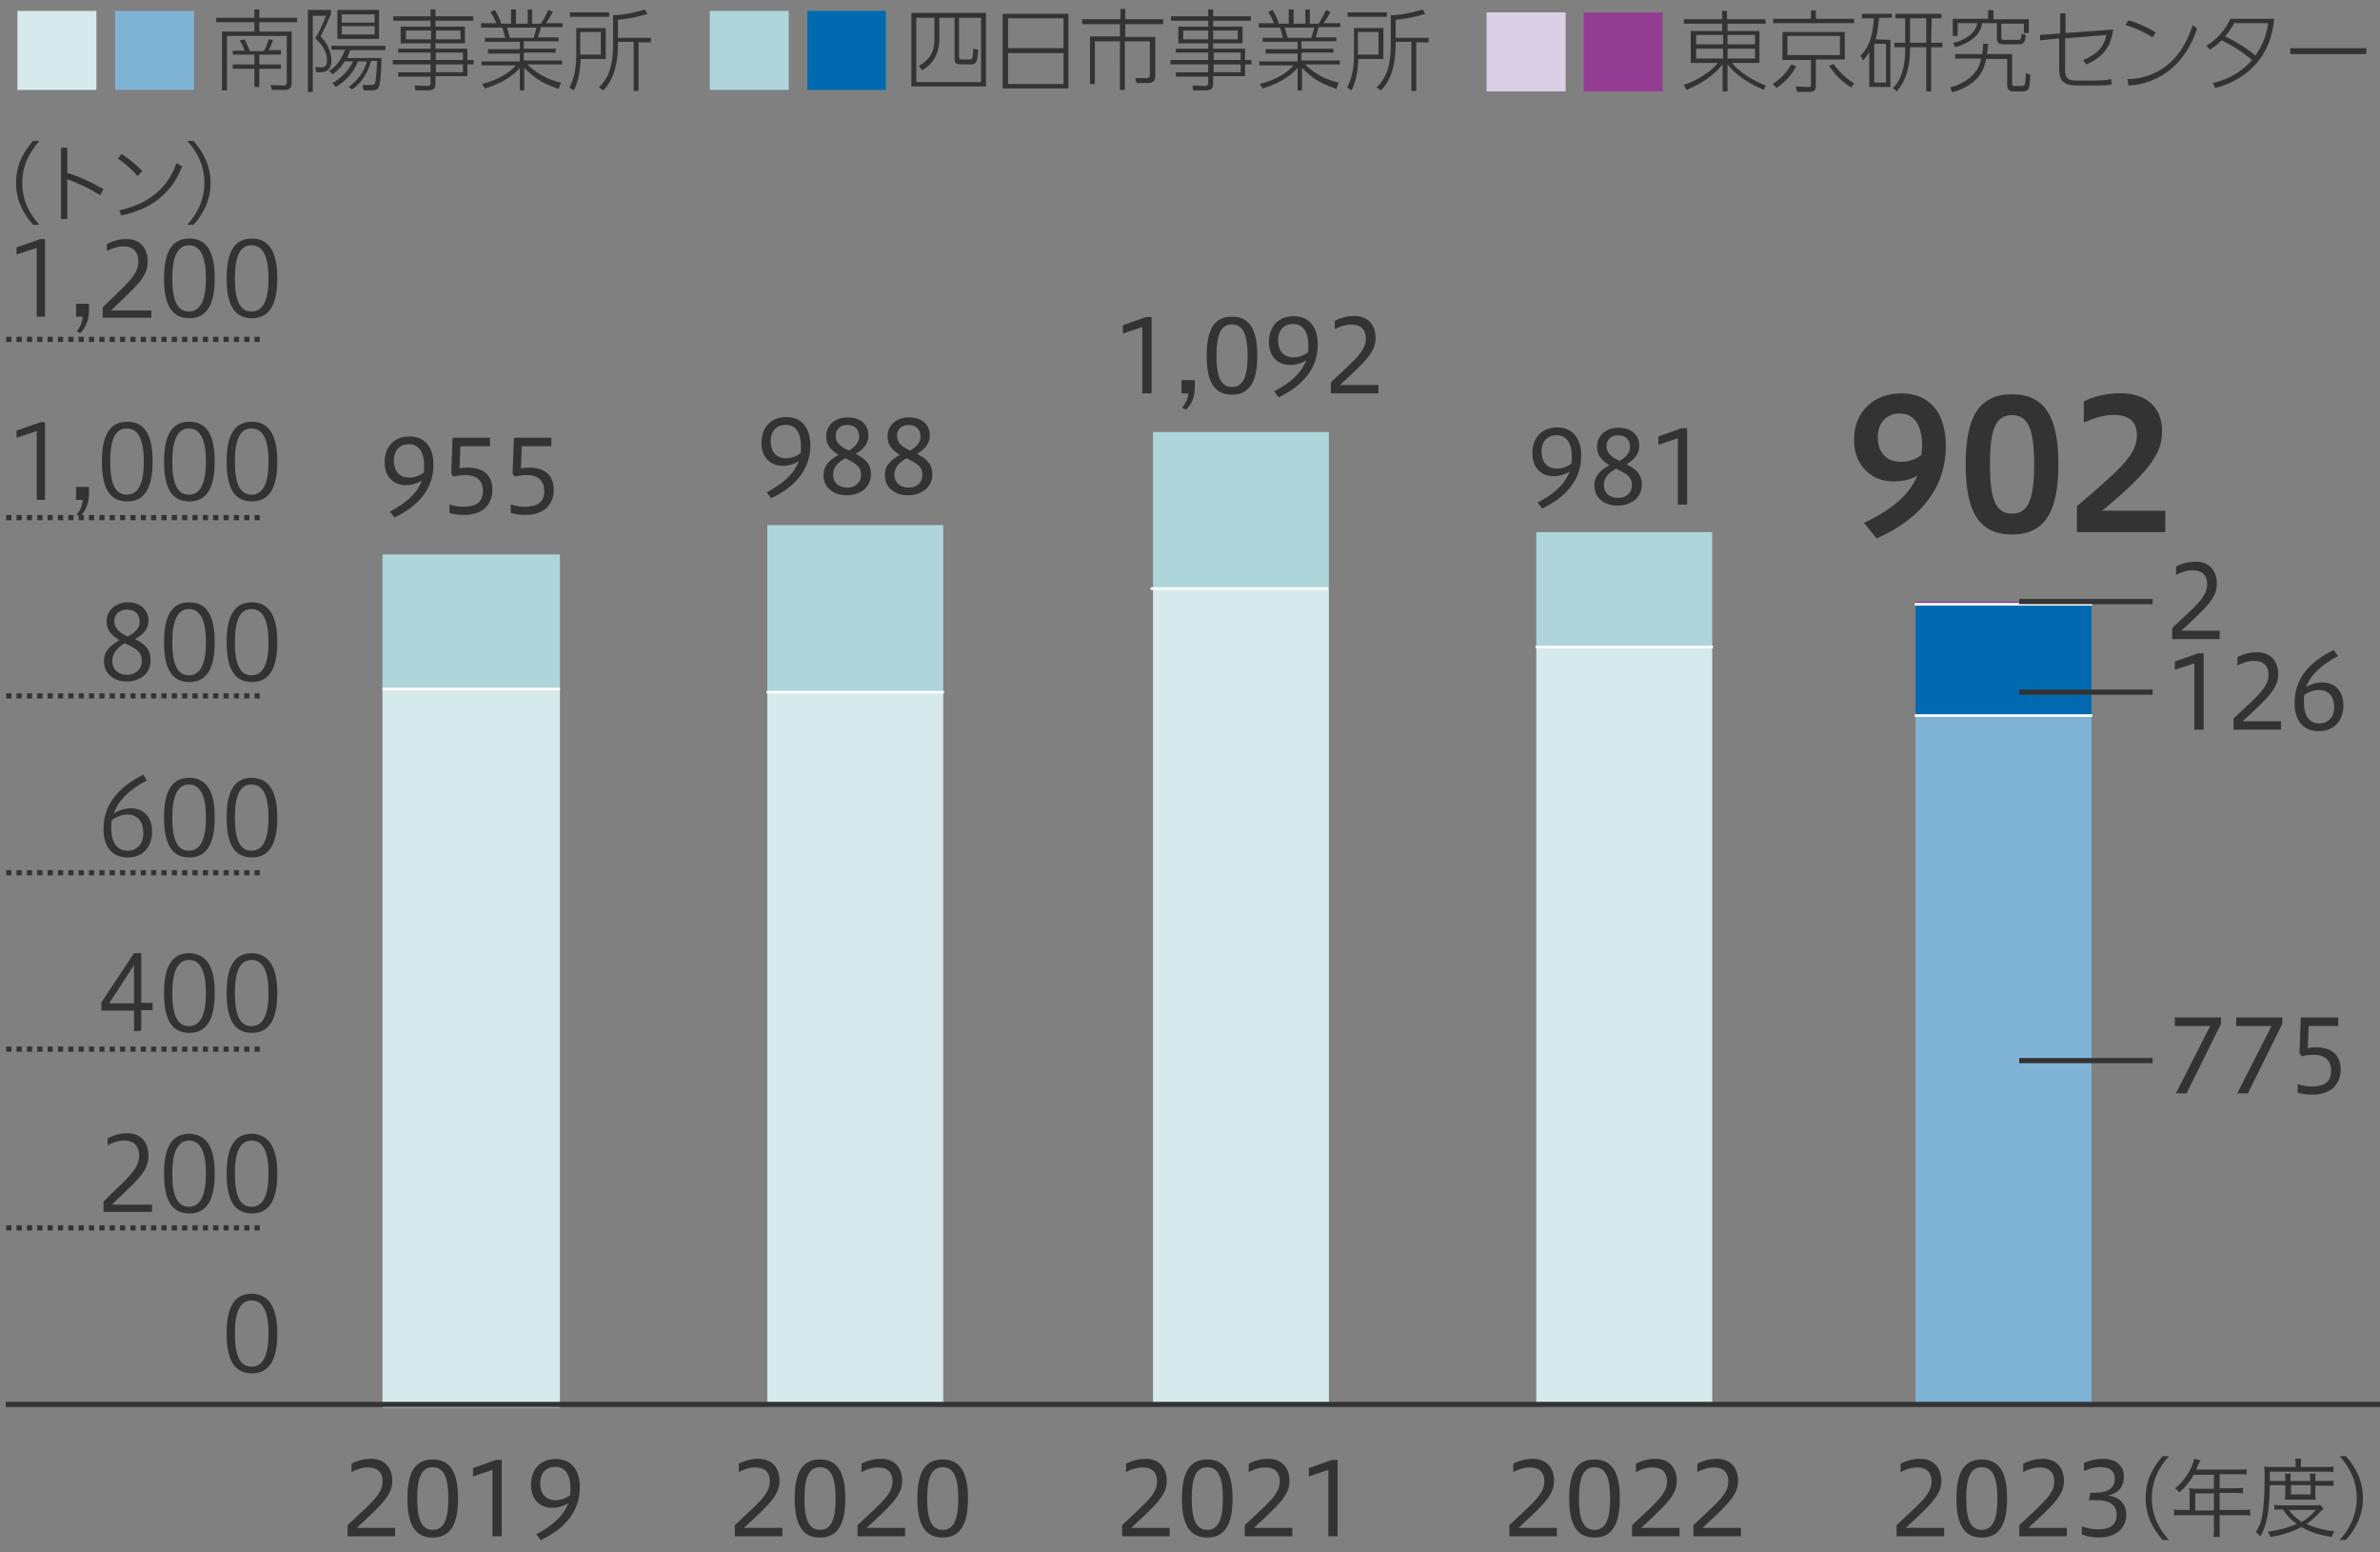 <?xml version="1.0" encoding="UTF-8"?><svg id="a" xmlns="http://www.w3.org/2000/svg" viewBox="0 0 460 300"><rect x="0" y="0" width="460" height="300" fill="#808080" stroke="none"/><path d="M73.922,107.134h34.3v25.634h-34.3v-25.634Z" style="fill:#add5da; stroke-width:0px;"/><path d="M73.922,132.767h34.3v139.233h-34.3v-139.233Z" style="fill:#d6eaec; stroke-width:0px;"/><path d="M73.922,133.127h34.3" style="fill:none; stroke:#fff; stroke-miterlimit:10; stroke-width:.5px;"/><rect x="148.307" y="101.467" width="34" height="32.29" style="fill:#add5da; stroke-width:0px;"/><rect x="148.307" y="133.757" width="34" height="137.344" style="fill:#d6eaec; stroke-width:0px;"/><path d="M148.157,133.757h34.3" style="fill:none; stroke:#fff; stroke-miterlimit:10; stroke-width:.5px;"/><rect x="296.933" y="102.833" width="34" height="22.197" style="fill:#add5da; stroke-width:0px;"/><rect x="296.933" y="125.03" width="34" height="146.605" style="fill:#d6eaec; stroke-width:0px;"/><path d="M296.783,125.03h34.3" style="fill:none; stroke:#fff; stroke-miterlimit:10; stroke-width:.5px;"/><rect x="370.233" y="116.599" width="34" height="21.681" style="fill:#006ab0; stroke-width:0px;"/><rect x="370.233" y="116.255" width="34" height=".344" style="fill:#923d92; stroke-width:0px;"/><rect x="370.233" y="138.28" width="34" height="133.356" style="fill:#80b4d7; stroke-width:0px;"/><path d="M370.083,138.28h34.3" style="fill:none; stroke:#fff; stroke-miterlimit:10; stroke-width:.5px;"/><path d="M370.083,116.782h34.3" style="fill:none; stroke:#fff; stroke-miterlimit:10; stroke-width:.5px;"/><rect x="222.849" y="83.498" width="34" height="30.236" style="fill:#add5da; stroke-width:0px;"/><rect x="222.849" y="113.735" width="34" height="157.366" style="fill:#d6eaec; stroke-width:0px;"/><path d="M222.391,113.735h34.3" style="fill:none; stroke:#fff; stroke-miterlimit:10; stroke-width:.5px;"/><path d="M390.262,204.958h25.792" style="fill:none; stroke:#333; stroke-miterlimit:10; stroke-width:1.001px;"/><path d="M390.262,133.757h25.792" style="fill:none; stroke:#333; stroke-miterlimit:10; stroke-width:1.001px;"/><path d="M7.1,96.6v-13.3l-3.9,1.3v-1.4l4.6-1.6h.9v15h-1.6Z" style="fill:#333; stroke-width:0px;"/><path d="M14.8,99.4c.7-.7,1.1-1.7,1.2-2.8h-1.3v-2.5h2.5v1.2c0,1.6-.4,3.2-1.7,4.5l-.7-.4Z" style="fill:#333; stroke-width:0px;"/><path d="M29.5,89.2c0,5-1.5,7.7-4.9,7.7s-4.9-2.6-4.9-7.7,1.5-7.7,4.9-7.7c3.4 0,4.9,2.6,4.9,7.7ZM21.3,89.2c0,4.1.9,6.4,3.2,6.4,2.3,0,3.3-2.3,3.3-6.4s-1-6.4-3.3-6.4-3.2,2.3-3.2,6.4Z" style="fill:#333; stroke-width:0px;"/><path d="M41.5,89.2c0,5-1.5,7.7-4.9,7.7-3.4,0-4.9-2.6-4.9-7.7s1.5-7.7,4.9-7.7c3.4 0,4.9,2.6,4.9,7.7ZM33.3,89.2c0,4.1.9,6.4,3.2,6.4s3.3-2.3,3.3-6.4-1-6.4-3.3-6.4c-2.2 0-3.2,2.3-3.2,6.4Z" style="fill:#333; stroke-width:0px;"/><path d="M53.6,89.2c0,5-1.5,7.7-4.9,7.7s-4.9-2.6-4.9-7.7,1.5-7.7,4.9-7.7c3.3 0,4.9,2.6,4.9,7.7ZM45.4,89.2c0,4.1.9,6.4,3.2,6.4s3.3-2.3,3.3-6.4-1-6.4-3.3-6.4c-2.3 0-3.2,2.3-3.2,6.4Z" style="fill:#333; stroke-width:0px;"/><path d="M7.1,61.2v-13.3l-3.9,1.3v-1.4l4.6-1.6h.9v15h-1.6Z" style="fill:#333; stroke-width:0px;"/><path d="M14.8,64c.7-.7,1.1-1.7,1.2-2.8h-1.3v-2.5h2.5v1.2c0,1.6-.4,3.2-1.7,4.5l-.7-.4Z" style="fill:#333; stroke-width:0px;"/><path d="M41.5,53.8c0,5-1.5,7.7-4.9,7.7-3.4,0-4.9-2.6-4.9-7.7s1.5-7.7,4.9-7.7c3.4 0,4.9,2.6,4.9,7.7ZM33.3,53.8c0,4.1.9,6.4,3.2,6.4s3.3-2.3,3.3-6.4-1-6.4-3.3-6.4c-2.2 0-3.2,2.3-3.2,6.4Z" style="fill:#333; stroke-width:0px;"/><path d="M53.6,53.8c0,5-1.5,7.7-4.9,7.7s-4.9-2.6-4.9-7.7,1.5-7.7,4.9-7.7c3.3 0,4.9,2.6,4.9,7.7ZM45.4,53.8c0,4.1.9,6.4,3.2,6.4s3.3-2.3,3.3-6.4-1-6.4-3.3-6.4c-2.3 0-3.2,2.3-3.2,6.4Z" style="fill:#333; stroke-width:0px;"/><path d="M20.6,120.1c0-2.2,1.8-3.7,4.1-3.7,2.6,0,4,1.6,4,3.5,0,1.8-1.2,2.8-2.6,3.6,1.7.9,3,1.7,3,4.2,0,2.6-2.2,4-4.7,4-2.1,0-4.3-1.3-4.3-3.9,0-2.1,1.3-3.1,3-4.1-1.4-.8-2.5-1.8-2.5-3.6ZM21.7,127.7c0,1.8,1.3,2.7,2.9,2.7s2.8-1.1,2.8-2.6c0-1.7-.7-2.3-3.3-3.5-1.7,1-2.4,2.2-2.4,3.4ZM27,120.2c0-1.4-.8-2.4-2.5-2.4-1.4,0-2.4.9-2.4,2.2,0,1.2.7,2.2,2.6,3,1.4-.7,2.3-1.7,2.3-2.8Z" style="fill:#333; stroke-width:0px;"/><path d="M41.5,124.1c0,5-1.5,7.7-4.9,7.7-3.4,0-4.9-2.6-4.9-7.7s1.5-7.7,4.9-7.7c3.4,0,4.9,2.6,4.9,7.7ZM33.3,124.1c0,4.1.9,6.4,3.2,6.4s3.3-2.3,3.3-6.4-1-6.4-3.3-6.4c-2.2,0-3.2,2.3-3.2,6.4Z" style="fill:#333; stroke-width:0px;"/><path d="M53.6,124.1c0,5-1.5,7.7-4.9,7.7s-4.9-2.6-4.9-7.7,1.5-7.7,4.9-7.7c3.3,0,4.9,2.6,4.9,7.7ZM45.4,124.1c0,4.1.9,6.4,3.2,6.4s3.3-2.3,3.3-6.4-1-6.4-3.3-6.4c-2.3,0-3.2,2.3-3.2,6.4Z" style="fill:#333; stroke-width:0px;"/><path d="M28.4,150.8c-3.4,1.8-5.5,3.8-6.4,6.4.9-.6,2.1-1,3.3-1,2.2,0,4.1,1.4,4.1,4.5,0,2.9-1.7,5-4.7,5-3.3,0-4.7-2.4-4.7-5.5,0-4.4,2.5-7.9,7.7-10.5l.7,1.1ZM21.5,159.9c0,3.1,1.2,4.5,3.2,4.5,1.7,0,3-1.2,3-3.4,0-2-.9-3.6-3.1-3.6-1,0-2.2.5-3,1.1,0,.4-.1.6-.1,1.4Z" style="fill:#333; stroke-width:0px;"/><path d="M41.5,158c0,5-1.5,7.7-4.9,7.7-3.4,0-4.9-2.6-4.9-7.7,0-5.1,1.5-7.7,4.9-7.7,3.4.1,4.9,2.6,4.9,7.7ZM33.3,158c0,4.1.9,6.4,3.2,6.4s3.3-2.3,3.3-6.4-1-6.4-3.3-6.4c-2.2,0-3.2,2.3-3.2,6.4Z" style="fill:#333; stroke-width:0px;"/><path d="M53.6,158c0,5-1.5,7.7-4.9,7.7s-4.9-2.6-4.9-7.7c0-5.1,1.5-7.7,4.9-7.7,3.3.1,4.9,2.6,4.9,7.7ZM45.4,158c0,4.1.9,6.4,3.2,6.4s3.3-2.3,3.3-6.4-1-6.4-3.3-6.4c-2.3,0-3.2,2.3-3.2,6.4Z" style="fill:#333; stroke-width:0px;"/><path d="M25.9,199.3v-4h-6.3v-1.6l6.3-9.5h1.4v9.6h2.2v1.4h-2.2v4l-1.4.1h0ZM25.9,193.9v-7.4l-4.8,7.4h4.8Z" style="fill:#333; stroke-width:0px;"/><path d="M41.5,191.9c0,5-1.5,7.7-4.9,7.7-3.4,0-4.9-2.6-4.9-7.7,0-5.1,1.5-7.7,4.9-7.7,3.4.1,4.9,2.7,4.9,7.7ZM33.3,191.9c0,4.1.9,6.4,3.2,6.4s3.3-2.3,3.3-6.4c0-4.1-1-6.4-3.3-6.4-2.2.1-3.2,2.3-3.2,6.4Z" style="fill:#333; stroke-width:0px;"/><path d="M53.6,191.9c0,5-1.5,7.7-4.9,7.7s-4.9-2.6-4.9-7.7c0-5.1,1.5-7.7,4.9-7.7,3.3.1,4.9,2.7,4.9,7.7ZM45.4,191.9c0,4.1.9,6.4,3.2,6.4s3.3-2.3,3.3-6.4c0-4.1-1-6.4-3.3-6.4-2.3.1-3.2,2.3-3.2,6.4Z" style="fill:#333; stroke-width:0px;"/><path d="M20,234.2v-2c4.3-4.3,6.9-6.1,6.9-8.9,0-1.7-.9-2.9-2.9-2.9-1.2,0-2.4.5-3.2.9v-1.3c1.3-.7,2.4-1,3.9-1,2.4,0,4,1.6,4,4.4,0,3-2.3,4.8-7.1,9.4h7.8v1.4l-9.4 0Z" style="fill:#333; stroke-width:0px;"/><path d="M41.5,226.8c0,5-1.5,7.7-4.9,7.7-3.4,0-4.9-2.6-4.9-7.7,0-5.1,1.5-7.7,4.9-7.7,3.4.1,4.9,2.7,4.9,7.7ZM33.3,226.8c0,4.1.9,6.4,3.2,6.4s3.3-2.3,3.3-6.4c0-4.1-1-6.4-3.3-6.4-2.2.1-3.2,2.3-3.2,6.4Z" style="fill:#333; stroke-width:0px;"/><path d="M53.6,226.8c0,5-1.5,7.7-4.9,7.7s-4.9-2.6-4.9-7.7c0-5.1,1.5-7.7,4.9-7.7,3.3.1,4.9,2.7,4.9,7.7ZM45.4,226.8c0,4.1.9,6.4,3.2,6.4s3.3-2.3,3.3-6.4c0-4.1-1-6.4-3.3-6.4-2.3.1-3.2,2.3-3.2,6.4Z" style="fill:#333; stroke-width:0px;"/><path d="M53.6,257.7c0,5-1.5,7.7-4.9,7.7s-4.9-2.6-4.9-7.7,1.5-7.7,4.9-7.7c3.3.1,4.9,2.7,4.9,7.7ZM45.4,257.7c0,4.1.9,6.4,3.2,6.4s3.3-2.3,3.3-6.4-1-6.4-3.3-6.4c-2.3.1-3.2,2.3-3.2,6.4Z" style="fill:#333; stroke-width:0px;"/><path d="M1.2,100.028h49.9" style="fill:none; stroke:#333; stroke-dasharray:0 0 1 1; stroke-width:1.001px;"/><path d="M1.2,134.476h49.9" style="fill:none; stroke:#333; stroke-dasharray:0 0 1 1; stroke-width:1.001px;"/><path d="M1.2,65.58h49.9" style="fill:none; stroke:#333; stroke-dasharray:0 0 1 1; stroke-width:1.001px;"/><path d="M1.2,237.282h49.9" style="fill:none; stroke:#333; stroke-dasharray:0 0 1 1; stroke-width:1.001px;"/><path d="M1.2,168.655h49.9" style="fill:none; stroke:#333; stroke-dasharray:0 0 1 1; stroke-width:1.001px;"/><path d="M1.2,202.744h49.9" style="fill:none; stroke:#333; stroke-dasharray:0 0 1 1; stroke-width:1.001px;"/><path d="M6.4,43.436c-1.7-1.9-3.3-4.5-3.3-8.1,0-3.5,1.5-6.1,3.3-8.1h1.2c-1.7,2-3.3,4.5-3.3,8.1,0,3.5,1.5,6.1,3.3,8.1l-1.2 0Z" style="fill:#333; stroke-width:0px;"/><path d="M13,33.436c2.2.6,4.7,1.8,7,3.1l-.6,1.2c-2.1-1.3-4.4-2.4-6.4-3.1v7.7h-1.2v-13.8h1.2v4.9Z" style="fill:#333; stroke-width:0px;"/><path d="M23.5,29.736c1.5,1,2.7,2,4,3.3l-.9,1c-1.2-1.4-2.4-2.4-3.8-3.4l.7-.9ZM23.1,40.636c5.1-1.1,9.2-3.9,11-9.1l1.1.6c-2,5.4-6.3,8.4-11.8,9.5l-.3-1Z" style="fill:#333; stroke-width:0px;"/><path d="M36.2,43.436c1.7-1.9,3.3-4.5,3.3-8.1,0-3.5-1.5-6.1-3.3-8.1h1.2c1.7,2,3.3,4.5,3.3,8.1,0,3.5-1.5,6.1-3.3,8.1l-1.2 0Z" style="fill:#333; stroke-width:0px;"/><path d="M460,271.4H1.1" style="fill:none; stroke:#333; stroke-miterlimit:10; stroke-width:1.001px;"/><g style="isolation:isolate;"><path d="M291.725,296.876v-2.146c4.271-4.075,6.767-5.869,6.767-8.463,0-1.618-.878-2.691-2.828-2.691-1.17,0-2.301.43-3.179.897v-1.619c1.268-.643,2.457-.936,3.822-.936,2.555,0,4.057,1.696,4.057,4.251,0,2.711-1.911,4.524-6.884,9.088h7.43v1.618h-9.185Z" style="fill:#333; stroke-width:0px;"/><path d="M303.288,289.583c0-5.051,1.481-7.547,4.895-7.547,3.412,0,4.895,2.555,4.895,7.547,0,4.973-1.482,7.547-4.895,7.547-3.413,0-4.895-2.516-4.895-7.547ZM311.205,289.583c0-3.979-.858-6.046-3.022-6.046-2.185,0-3.003,2.067-3.003,6.046,0,3.978.818,6.064,3.003,6.064,2.164,0,3.022-2.087,3.022-6.064Z" style="fill:#333; stroke-width:0px;"/><path d="M315.436,296.876v-2.146c4.271-4.075,6.767-5.869,6.767-8.463,0-1.618-.877-2.691-2.827-2.691-1.17,0-2.301.43-3.179.897v-1.619c1.268-.643,2.457-.936,3.822-.936,2.555,0,4.056,1.696,4.056,4.251,0,2.711-1.911,4.524-6.884,9.088h7.43v1.618h-9.185Z" style="fill:#333; stroke-width:0px;"/><path d="M327.292,296.876v-2.146c4.271-4.075,6.767-5.869,6.767-8.463,0-1.618-.878-2.691-2.828-2.691-1.17,0-2.301.43-3.179.897v-1.619c1.268-.643,2.457-.936,3.822-.936,2.555,0,4.057,1.696,4.057,4.251,0,2.711-1.911,4.524-6.884,9.088h7.43v1.618h-9.185Z" style="fill:#333; stroke-width:0px;"/></g><g style="isolation:isolate;"><path d="M366.572,296.876v-2.146c4.271-4.075,6.767-5.869,6.767-8.463,0-1.618-.878-2.691-2.827-2.691-1.17,0-2.302.43-3.18.897v-1.619c1.268-.643,2.457-.936,3.822-.936,2.555,0,4.057,1.696,4.057,4.251,0,2.711-1.911,4.524-6.884,9.088h7.43v1.618h-9.185Z" style="fill:#333; stroke-width:0px;"/><path d="M378.136,289.583c0-5.051,1.481-7.547,4.895-7.547s4.895,2.555,4.895,7.547c0,4.973-1.481,7.547-4.895,7.547s-4.895-2.516-4.895-7.547ZM386.053,289.583c0-3.979-.857-6.046-3.022-6.046-2.185,0-3.003,2.067-3.003,6.046,0,3.978.818,6.064,3.003,6.064,2.165,0,3.022-2.087,3.022-6.064Z" style="fill:#333; stroke-width:0px;"/><path d="M390.283,296.876v-2.146c4.271-4.075,6.768-5.869,6.768-8.463,0-1.618-.878-2.691-2.828-2.691-1.17,0-2.301.43-3.179.897v-1.619c1.268-.643,2.457-.936,3.822-.936,2.555,0,4.056,1.696,4.056,4.251,0,2.711-1.91,4.524-6.883,9.088h7.43v1.618h-9.186Z" style="fill:#333; stroke-width:0px;"/><path d="M402.373,294.965c.703.254,1.834.585,3.082.585,2.633,0,3.646-1.092,3.646-2.769,0-2.048-1.463-2.867-3.842-2.867h-1.541l.312-1.443h.916c2.243,0,3.783-.721,3.783-2.671,0-1.307-.643-2.282-2.827-2.282-1.326,0-2.574.508-3.12.761v-1.56c1.189-.526,2.34-.8,3.725-.8,2.438,0,3.998,1.365,3.998,3.374,0,1.833-.878,3.178-3.004,3.705,2.146.312,3.452,1.638,3.452,3.725,0,2.398-1.716,4.388-5.285,4.388-1.638,0-2.612-.312-3.296-.585v-1.561Z" style="fill:#333; stroke-width:0px;"/></g><g style="isolation:isolate;"><path d="M67.181,296.876v-2.146c4.271-4.075,6.767-5.869,6.767-8.463,0-1.618-.877-2.691-2.828-2.691-1.17,0-2.301.43-3.179.897v-1.619c1.268-.643,2.457-.936,3.822-.936,2.555,0,4.056,1.696,4.056,4.251,0,2.711-1.911,4.524-6.884,9.088h7.43v1.618h-9.185Z" style="fill:#333; stroke-width:0px;"/><path d="M78.744,289.583c0-5.051,1.482-7.547,4.895-7.547s4.895,2.555,4.895,7.547c0,4.973-1.482,7.547-4.895,7.547s-4.895-2.516-4.895-7.547ZM86.661,289.583c0-3.979-.858-6.046-3.022-6.046-2.184,0-3.003,2.067-3.003,6.046,0,3.978.819,6.064,3.003,6.064,2.165,0,3.022-2.087,3.022-6.064Z" style="fill:#333; stroke-width:0px;"/><path d="M95.182,296.876v-12.831l-3.764,1.268v-1.6l4.466-1.599h1.092v14.762h-1.794Z" style="fill:#333; stroke-width:0px;"/><path d="M103.645,296.486c3.12-1.658,5.226-3.472,6.201-6.007-.858.546-1.95.897-3.14.897-2.204,0-4.076-1.424-4.076-4.466,0-2.925,1.813-4.953,4.778-4.953,3.198,0,4.661,2.32,4.661,5.44,0,4.388-2.516,7.82-7.566,10.238l-.858-1.15ZM110.197,288.92c.039-.293.059-.624.059-1.248,0-2.926-1.151-4.212-2.984-4.212-1.619,0-2.867,1.111-2.867,3.139,0,1.892.936,3.315,2.984,3.315.975,0,2.067-.39,2.808-.994Z" style="fill:#333; stroke-width:0px;"/></g><g style="isolation:isolate;"><path d="M142.028,296.876v-2.146c4.271-4.075,6.767-5.869,6.767-8.463,0-1.618-.877-2.691-2.828-2.691-1.17,0-2.301.43-3.179.897v-1.619c1.268-.643,2.457-.936,3.822-.936,2.555,0,4.056,1.696,4.056,4.251,0,2.711-1.911,4.524-6.884,9.088h7.43v1.618h-9.185Z" style="fill:#333; stroke-width:0px;"/><path d="M153.592,289.583c0-5.051,1.482-7.547,4.895-7.547s4.895,2.555,4.895,7.547c0,4.973-1.482,7.547-4.895,7.547s-4.895-2.516-4.895-7.547ZM161.509,289.583c0-3.979-.858-6.046-3.022-6.046-2.184,0-3.003,2.067-3.003,6.046,0,3.978.819,6.064,3.003,6.064,2.165,0,3.022-2.087,3.022-6.064Z" style="fill:#333; stroke-width:0px;"/><path d="M165.74,296.876v-2.146c4.271-4.075,6.767-5.869,6.767-8.463,0-1.618-.877-2.691-2.828-2.691-1.17,0-2.301.43-3.179.897v-1.619c1.268-.643,2.457-.936,3.822-.936,2.555,0,4.056,1.696,4.056,4.251,0,2.711-1.911,4.524-6.884,9.088h7.43v1.618h-9.185Z" style="fill:#333; stroke-width:0px;"/><path d="M177.303,289.583c0-5.051,1.482-7.547,4.895-7.547s4.895,2.555,4.895,7.547c0,4.973-1.482,7.547-4.895,7.547s-4.895-2.516-4.895-7.547ZM185.22,289.583c0-3.979-.858-6.046-3.022-6.046-2.184,0-3.003,2.067-3.003,6.046,0,3.978.819,6.064,3.003,6.064,2.165,0,3.022-2.087,3.022-6.064Z" style="fill:#333; stroke-width:0px;"/></g><g style="isolation:isolate;"><path d="M216.876,296.876v-2.146c4.271-4.075,6.767-5.869,6.767-8.463,0-1.618-.877-2.691-2.828-2.691-1.17,0-2.301.43-3.179.897v-1.619c1.268-.643,2.457-.936,3.822-.936,2.555,0,4.056,1.696,4.056,4.251,0,2.711-1.911,4.524-6.884,9.088h7.43v1.618h-9.185Z" style="fill:#333; stroke-width:0px;"/><path d="M228.44,289.583c0-5.051,1.482-7.547,4.895-7.547,3.412,0,4.895,2.555,4.895,7.547,0,4.973-1.482,7.547-4.895,7.547-3.413,0-4.895-2.516-4.895-7.547ZM236.357,289.583c0-3.979-.858-6.046-3.022-6.046-2.185,0-3.003,2.067-3.003,6.046,0,3.978.819,6.064,3.003,6.064,2.164,0,3.022-2.087,3.022-6.064Z" style="fill:#333; stroke-width:0px;"/><path d="M240.588,296.876v-2.146c4.271-4.075,6.767-5.869,6.767-8.463,0-1.618-.877-2.691-2.827-2.691-1.17,0-2.301.43-3.179.897v-1.619c1.268-.643,2.457-.936,3.822-.936,2.555,0,4.056,1.696,4.056,4.251,0,2.711-1.911,4.524-6.884,9.088h7.43v1.618h-9.185Z" style="fill:#333; stroke-width:0px;"/><path d="M256.734,296.876v-12.831l-3.764,1.268v-1.6l4.466-1.599h1.092v14.762h-1.794Z" style="fill:#333; stroke-width:0px;"/></g><g style="isolation:isolate;"><path d="M75.359,98.868c3.12-1.658,5.226-3.472,6.201-6.007-.858.546-1.95.897-3.14.897-2.204,0-4.076-1.424-4.076-4.466,0-2.925,1.813-4.953,4.778-4.953,3.198,0,4.661,2.32,4.661,5.44,0,4.388-2.516,7.82-7.566,10.238l-.858-1.15ZM81.912,91.302c.039-.293.059-.624.059-1.248,0-2.926-1.151-4.212-2.984-4.212-1.619,0-2.867,1.111-2.867,3.139,0,1.892.936,3.315,2.984,3.315.975,0,2.067-.39,2.808-.994Z" style="fill:#333; stroke-width:0px;"/><path d="M86.864,97.483c.78.272,1.813.448,2.73.448,2.262,0,3.744-.78,3.744-3.042,0-2.028-1.209-3.081-3.393-3.081-.585,0-1.541.078-2.282.292l-.448-.546.253-6.961h7.235v1.638h-5.714l-.175,4.271c.546-.098,1.131-.137,1.657-.137,3.237,0,4.7,1.735,4.7,4.29,0,2.867-1.911,4.856-5.46,4.856-.858,0-1.95-.117-2.847-.371v-1.657Z" style="fill:#333; stroke-width:0px;"/><path d="M98.72,97.483c.78.272,1.813.448,2.73.448,2.262,0,3.744-.78,3.744-3.042,0-2.028-1.209-3.081-3.393-3.081-.585,0-1.541.078-2.282.292l-.448-.546.253-6.961h7.235v1.638h-5.714l-.175,4.271c.546-.098,1.131-.137,1.657-.137,3.237,0,4.7,1.735,4.7,4.29,0,2.867-1.911,4.856-5.46,4.856-.858,0-1.95-.117-2.847-.371v-1.657Z" style="fill:#333; stroke-width:0px;"/></g><g style="isolation:isolate;"><path d="M148.196,95.127c3.12-1.658,5.226-3.472,6.201-6.007-.858.546-1.95.897-3.14.897-2.204,0-4.076-1.424-4.076-4.466,0-2.925,1.813-4.953,4.778-4.953,3.198,0,4.661,2.32,4.661,5.44,0,4.388-2.516,7.82-7.566,10.238l-.858-1.15ZM154.749,87.561c.039-.293.059-.624.059-1.248,0-2.926-1.151-4.212-2.984-4.212-1.619,0-2.867,1.111-2.867,3.139,0,1.892.936,3.315,2.984,3.315.975,0,2.067-.39,2.808-.994Z" style="fill:#333; stroke-width:0px;"/><path d="M165.376,87.698c1.735.955,2.964,1.813,2.964,3.997,0,2.516-2.125,4.018-4.758,4.018-2.146,0-4.407-1.248-4.407-3.842,0-2.048,1.268-3.022,2.905-3.979-1.443-.857-2.398-1.853-2.398-3.568,0-2.165,1.736-3.666,4.154-3.666,2.632,0,4.017,1.54,4.017,3.451,0,1.755-1.073,2.77-2.477,3.589ZM163.348,88.555c-1.677.956-2.34,1.989-2.34,3.14,0,1.6,1.131,2.535,2.808,2.535,1.58,0,2.613-1.072,2.613-2.418,0-1.502-.643-2.087-3.081-3.257ZM164.069,87.074c1.248-.761,1.989-1.58,1.989-2.711,0-1.346-.819-2.243-2.321-2.243-1.326,0-2.223.878-2.223,2.048s.604,2.028,2.555,2.906Z" style="fill:#333; stroke-width:0px;"/><path d="M177.231,87.698c1.735.955,2.964,1.813,2.964,3.997,0,2.516-2.125,4.018-4.758,4.018-2.146,0-4.407-1.248-4.407-3.842,0-2.048,1.268-3.022,2.905-3.979-1.443-.857-2.398-1.853-2.398-3.568,0-2.165,1.736-3.666,4.154-3.666,2.632,0,4.017,1.54,4.017,3.451,0,1.755-1.073,2.77-2.477,3.589ZM175.203,88.555c-1.677.956-2.34,1.989-2.34,3.14,0,1.6,1.131,2.535,2.808,2.535,1.58,0,2.613-1.072,2.613-2.418,0-1.502-.643-2.087-3.081-3.257ZM175.925,87.074c1.248-.761,1.989-1.58,1.989-2.711,0-1.346-.819-2.243-2.321-2.243-1.326,0-2.223.878-2.223,2.048s.604,2.028,2.555,2.906Z" style="fill:#333; stroke-width:0px;"/></g><g style="isolation:isolate;"><path d="M297.185,97.127c3.12-1.658,5.226-3.472,6.201-6.007-.858.546-1.95.897-3.14.897-2.204,0-4.076-1.424-4.076-4.466,0-2.925,1.813-4.953,4.778-4.953,3.198,0,4.66,2.32,4.66,5.44,0,4.388-2.516,7.82-7.566,10.238l-.857-1.15ZM303.736,89.561c.039-.293.059-.624.059-1.248,0-2.926-1.15-4.212-2.983-4.212-1.619,0-2.867,1.111-2.867,3.139,0,1.892.937,3.315,2.984,3.315.975,0,2.066-.39,2.808-.994Z" style="fill:#333; stroke-width:0px;"/><path d="M314.364,89.698c1.735.955,2.964,1.813,2.964,3.997,0,2.516-2.126,4.018-4.758,4.018-2.146,0-4.407-1.248-4.407-3.842,0-2.048,1.268-3.022,2.905-3.979-1.443-.857-2.398-1.853-2.398-3.568,0-2.165,1.735-3.666,4.153-3.666,2.633,0,4.018,1.54,4.018,3.451,0,1.755-1.073,2.77-2.477,3.589ZM312.336,90.555c-1.677.956-2.34,1.989-2.34,3.14,0,1.6,1.131,2.535,2.808,2.535,1.58,0,2.613-1.072,2.613-2.418,0-1.502-.644-2.087-3.081-3.257ZM313.058,89.074c1.248-.761,1.989-1.58,1.989-2.711,0-1.346-.819-2.243-2.321-2.243-1.326,0-2.223.878-2.223,2.048s.604,2.028,2.555,2.906Z" style="fill:#333; stroke-width:0px;"/><path d="M324.289,97.517v-12.831l-3.764,1.268v-1.6l4.466-1.599h1.092v14.762h-1.794Z" style="fill:#333; stroke-width:0px;"/></g><g style="isolation:isolate;"><path d="M220.782,76.023v-12.831l-3.764,1.268v-1.6l4.466-1.599h1.092v14.762h-1.794Z" style="fill:#333; stroke-width:0px;"/><path d="M228.445,78.753c.644-.624,1.131-1.639,1.248-2.73h-1.345v-2.555h2.574v1.346c0,1.599-.39,3.12-1.696,4.368l-.78-.429Z" style="fill:#333; stroke-width:0px;"/><path d="M233.223,68.73c0-5.051,1.481-7.547,4.895-7.547,3.412,0,4.895,2.555,4.895,7.547,0,4.973-1.482,7.547-4.895,7.547-3.413,0-4.895-2.516-4.895-7.547ZM241.14,68.73c0-3.979-.858-6.046-3.022-6.046-2.185,0-3.003,2.067-3.003,6.046,0,3.978.818,6.064,3.003,6.064,2.164,0,3.022-2.087,3.022-6.064Z" style="fill:#333; stroke-width:0px;"/><path d="M246.268,75.633c3.12-1.658,5.226-3.472,6.201-6.007-.858.546-1.95.897-3.14.897-2.204,0-4.076-1.424-4.076-4.466,0-2.925,1.813-4.953,4.778-4.953,3.198,0,4.66,2.32,4.66,5.44,0,4.388-2.516,7.82-7.566,10.238l-.857-1.15ZM252.819,68.067c.039-.293.059-.624.059-1.248,0-2.926-1.15-4.212-2.983-4.212-1.619,0-2.867,1.111-2.867,3.139,0,1.892.937,3.315,2.984,3.315.975,0,2.066-.39,2.808-.994Z" style="fill:#333; stroke-width:0px;"/><path d="M257.227,76.023v-2.146c4.271-4.075,6.767-5.869,6.767-8.463,0-1.618-.878-2.691-2.828-2.691-1.17,0-2.301.43-3.179.897v-1.619c1.268-.643,2.457-.936,3.822-.936,2.555,0,4.057,1.696,4.057,4.251,0,2.711-1.911,4.524-6.884,9.088h7.43v1.618h-9.185Z" style="fill:#333; stroke-width:0px;"/></g><g style="isolation:isolate;"><path d="M424.12,141.006v-12.831l-3.764,1.268v-1.6l4.466-1.599h1.092v14.762h-1.794Z" style="fill:#333; stroke-width:0px;"/><path d="M431.686,141.006v-2.146c4.271-4.075,6.767-5.869,6.767-8.463,0-1.618-.877-2.691-2.827-2.691-1.17,0-2.301.43-3.179.897v-1.619c1.268-.643,2.457-.936,3.822-.936,2.555,0,4.056,1.696,4.056,4.251,0,2.711-1.911,4.524-6.884,9.088h7.43v1.618h-9.185Z" style="fill:#333; stroke-width:0px;"/><path d="M451.907,126.771c-3.14,1.677-5.246,3.49-6.201,6.025.857-.565,1.931-.916,3.14-.916,2.203,0,4.075,1.423,4.075,4.465,0,2.926-1.813,4.954-4.777,4.954-3.198,0-4.661-2.321-4.661-5.441,0-4.388,2.516-7.819,7.566-10.237l.858,1.15ZM445.335,134.357c-.039.292-.039.604-.039,1.229,0,2.925,1.15,4.212,2.984,4.212,1.618,0,2.866-1.111,2.866-3.14,0-1.892-.937-3.315-2.983-3.315-.976,0-2.087.391-2.828,1.015Z" style="fill:#333; stroke-width:0px;"/></g><path d="M390.262,116.255h25.792" style="fill:none; stroke:#333; stroke-miterlimit:10; stroke-width:1.001px;"/><g style="isolation:isolate;"><path d="M419.83,123.504v-2.146c4.271-4.075,6.767-5.869,6.767-8.463,0-1.618-.878-2.691-2.828-2.691-1.17,0-2.301.43-3.179.897v-1.619c1.268-.643,2.457-.936,3.822-.936,2.555,0,4.057,1.696,4.057,4.251,0,2.711-1.911,4.524-6.884,9.088h7.43v1.618h-9.185Z" style="fill:#333; stroke-width:0px;"/></g><g style="isolation:isolate;"><path d="M420.551,211.289l6.631-13.007h-6.825v-1.657h8.912v1.209l-6.65,13.455h-2.067Z" style="fill:#333; stroke-width:0px;"/><path d="M432.407,211.289l6.63-13.007h-6.825v-1.657h8.912v1.209l-6.649,13.455h-2.067Z" style="fill:#333; stroke-width:0px;"/><path d="M444.087,209.515c.78.272,1.813.448,2.73.448,2.262,0,3.744-.78,3.744-3.042,0-2.028-1.209-3.081-3.394-3.081-.585,0-1.54.078-2.281.292l-.448-.546.253-6.961h7.235v1.638h-5.714l-.176,4.271c.546-.098,1.131-.137,1.657-.137,3.237,0,4.7,1.735,4.7,4.29,0,2.867-1.911,4.856-5.46,4.856-.858,0-1.95-.117-2.848-.371v-1.657Z" style="fill:#333; stroke-width:0px;"/></g><g style="isolation:isolate;"><path d="M360.266,101.048c4.656-2.205,8.611-5.006,10.326-9.136-1.26.734-2.765,1.12-4.725,1.12-3.886,0-7.526-2.801-7.526-8.086,0-5.53,3.956-8.926,9.136-8.926,5.496,0,8.611,3.745,8.611,10.15,0,7.981-4.795,14.072-13.371,17.888l-2.451-3.011ZM371.362,87.922c.07-.631.14-1.296.14-1.716,0-4.13-1.539-6.301-4.375-6.301-2.346,0-4.201,1.681-4.201,4.551,0,2.905,1.576,4.796,4.48,4.796,1.261,0,2.695-.315,3.956-1.33Z" style="fill:#333; stroke-width:0px;"/><path d="M379.922,89.741c0-9.065,2.484-13.546,8.961-13.546,6.475,0,8.961,4.585,8.961,13.546,0,8.927-2.486,13.547-8.961,13.547-6.477,0-8.961-4.516-8.961-13.547ZM393.152,89.741c0-6.65-1.084-9.521-4.27-9.521-3.221,0-4.271,2.87-4.271,9.521,0,6.616,1.051,9.521,4.271,9.521,3.186,0,4.27-2.905,4.27-9.521Z" style="fill:#333; stroke-width:0px;"/><path d="M401.422,102.833v-5.006c7.631-6.615,11.586-9.695,11.586-13.616,0-2.87-1.609-4.025-4.516-4.025-1.891,0-3.745.595-5.74,1.471v-4.096c2.064-1.05,4.76-1.575,7-1.575,5.355,0,8.121,2.976,8.121,7.246,0,3.745-1.295,7-11.586,15.471h12.217v4.131h-17.082Z" style="fill:#333; stroke-width:0px;"/></g><path d="M418,297.6c-1.7-1.9-3.3-4.5-3.3-8.1,0-3.5,1.5-6.1,3.3-8.1h1.2c-1.7,1.9-3.3,4.5-3.3,8.1,0,3.5,1.5,6.1,3.3,8.1h-1.2Z" style="fill:#333; stroke-width:0px;"/><path d="M423.2,288.6c0-.3,0-.7-.1-1,.3,0,.8.1,1.2.1h3.6v-2.7h-3.9c-.8,1.4-1.7,2.5-2.8,3.4-.3-.4-.5-.6-.8-.8,1.8-1.4,3.2-3.6,3.7-5.7l1.2.3c-.1.1-.1.2-.2.4-.1.1-.1.2-.2.3l-.3.8-.1.3h8.2c.7,0,1.1,0,1.5-.1v1.1c-.3-.1-.8-.1-1.5-.1h-3.7v2.7h3c.7,0,1.1,0,1.5-.1v1.1c-.4-.1-.9-.1-1.5-.1h-3v3.3h4.2c.8,0,1.3,0,1.7-.1v1.2c-.4-.1-.9-.1-1.7-.1h-4.2v2.7c0,.7,0,1.2.1,1.5h-1.3c.1-.3.1-.8.1-1.5v-2.7h-6c-.7,0-1.3,0-1.7.1v-1.2c.4.1.9.1,1.7.1h1.3v-3.2h0ZM427.9,291.9v-3.3h-3.6v3.3h3.6Z" style="fill:#333; stroke-width:0px;"/><path d="M438.7,287c-.1,5.2-.5,7.5-1.8,9.9-.3-.3-.6-.6-.9-.8.6-1,1-1.8,1.2-3,.3-1.6.5-4,.5-7.6,0-1,0-1.6-.1-2.1.4.1,1.1.1,1.7.1h4.4v-.5c0-.4,0-.7-.1-1.1h1.2c-.1.2-.1.7-.1,1.1v.5h4.5c.9,0,1.5,0,1.8-.1v1.1c-.4-.1-.9-.1-1.7-.1h-10.6v1.8h3v-.3c0-.5,0-.8-.1-1.1h1.2c-.1.3-.1.6-.1,1.1v.3h3.8v-.3c0-.5,0-.8-.1-1.1h1.2c-.1.2-.1.6-.1,1.1v.3h2c.7,0,1.2,0,1.5-.1v1.1c-.3-.1-.8-.1-1.5-.1h-2v1.7c0,.3,0,.7.1,1h-6c0-.3.1-.6.1-1v-1.8h-3ZM449.1,291.5l-.6.6c-.9,1-1.8,1.8-2.7,2.4,1.5.7,3.7,1.3,5.4,1.4-.2.3-.4.7-.5,1.1-2.3-.3-4.1-.9-5.9-1.9-1.7.9-3.7,1.6-6,1.9-.1-.3-.2-.6-.5-1,2.2-.3,4-.8,5.6-1.5-1.1-.8-1.9-1.6-2.7-2.8-.7,0-1.3,0-1.6.1v-1c.3.1.9.1,1.7.1h6c.6,0,.8,0,1.1-.1l.7.7ZM442.4,291.8c.5.8,1.4,1.6,2.5,2.3,1-.6,1.7-1.2,2.7-2.3h-5.2ZM442.8,288.8h3.8v-1.8h-3.8v1.8Z" style="fill:#333; stroke-width:0px;"/><path d="M452.2,297.6c1.7-1.9,3.3-4.5,3.3-8.1,0-3.5-1.5-6.1-3.3-8.1h1.2c1.7,1.9,3.3,4.5,3.3,8.1,0,3.5-1.5,6.1-3.3,8.1h-1.2Z" style="fill:#333; stroke-width:0px;"/><path d="M19.85,61.4v-2c4.3-4.3,6.9-6.1,6.9-8.9,0-1.7-.9-2.9-2.9-2.9-1.2,0-2.4.5-3.2.9v-1.3c1.3-.7,2.4-1,3.9-1,2.4,0,4,1.6,4,4.4,0,3-2.3,4.8-7.1,9.4h7.8v1.4l-9.4 0Z" style="fill:#333; stroke-width:0px;"/><path d="M176.153,2.488h14.415v14.225h-14.415V2.488ZM180.515,3.436h-3.414v12.423h12.518V3.436h-4.268v7.587q0,.474.569.474h1.423c.285,0,.379,0,.569-.285.095-.19.19-.664.19-1.802l.948.19c-.095,2.371-.379,2.845-1.423,2.845h-1.802c-1.043,0-1.328-.19-1.328-1.138V3.436h-2.94v3.793c0,1.423-.095,4.457-3.319,6.354l-.664-.854c1.897-1.043,3.035-2.371,3.035-5.311v-3.983h-.095Z" style="fill:#333; stroke-width:0px;"/><path d="M206.5,2.677v14.415h-12.708V2.677h12.708ZM194.835,9.316h10.716V3.531h-10.716v5.785ZM194.835,10.264v5.975h10.716v-5.975h-10.716Z" style="fill:#333; stroke-width:0px;"/><path d="M217.501,1.729v1.992h7.302v.948h-7.302v2.466h5.785v7.207c0,.759,0,1.707-1.328,1.707h-2.276l-.285-.948h2.181c.569,0,.664-.379.664-.664v-6.449h-4.837v9.389h-.948V7.988h-4.837v8.251h-.948V7.04h5.785v-2.371h-7.302v-.948h7.397v-1.992h.948Z" style="fill:#333; stroke-width:0px;"/><path d="M241.778,4.005h-7.302v1.138h5.69v3.224h-5.69v1.043h6.164v2.181h1.233v.854h-1.233v2.276h-6.164v1.517c0,.474,0,1.233-1.517,1.233h-2.371l-.095-.948,2.466.095c.379,0,.569-.19.569-.569v-1.233h-6.259v-.854h6.259v-1.517h-7.302v-.854h7.302v-1.423h-6.259v-.759h6.259v-1.043h-5.785v-3.224h5.785v-1.138h-7.207v-.854h7.207v-1.328h.948v1.328h7.302v.854h0ZM233.528,5.902h-4.837v1.707h4.837v-1.707ZM239.218,5.902h-4.742v1.707h4.742v-1.707ZM239.787,10.169h-5.216v1.423h5.216v-1.423ZM239.787,12.445h-5.216v1.517h5.216v-1.517Z" style="fill:#333; stroke-width:0px;"/><path d="M258.279,17.187c-3.509-1.233-4.742-2.181-6.638-4.078v4.362h-.854v-4.362c-.948,1.138-2.94,2.845-6.733,3.983l-.569-.854c3.509-.948,5.216-2.181,6.544-3.604h-6.638v-.759h7.397v-1.517h-6.164v-.854h6.164v-1.423h-6.733v-.759h3.888c-.095-.474-.19-.948-.569-1.992h-4.078v-.854h2.94c-.379-.948-.759-1.612-1.138-2.181l.854-.379c.569.948.948,1.707,1.233,2.655h1.897V1.824h.948v2.75h2.276V1.824h.854v2.75h1.707c.474-.759.948-1.612,1.423-2.655l.854.379c-.379.759-.759,1.423-1.328,2.181h3.224v.759h-4.173c-.19.664-.284,1.138-.569,1.992h3.983v.759h-6.733v1.423h6.164v.759h-6.164v1.517h7.397v.759h-6.733c2.276,2.181,4.647,3.13,6.544,3.509l-.474,1.233ZM253.443,7.324c.284-.759.379-1.328.569-1.992h-5.69c.19.664.284,1.138.569,1.992h4.552Z" style="fill:#333; stroke-width:0px;"/><path d="M267.384,5.427v5.975h-4.837c-.095,2.276-.474,4.457-1.328,6.069l-.854-.569c1.233-2.276,1.328-4.931,1.328-6.069v-5.406h5.69ZM268.047,2.393v.854h-7.587v-.854h7.587ZM266.435,6.186h-3.983v4.362h3.983v-4.362ZM269.754,8.083v.474c0,3.604-.759,6.828-2.845,8.914l-.854-.569c1.328-1.328,2.75-3.13,2.75-8.251V2.962c2.845-.095,5.595-.948,6.164-1.138l.474.854c-1.802.569-3.509.948-5.69,1.138v3.509h6.354v.854h-2.371v9.389h-.948v-9.483h-3.035Z" style="fill:#333; stroke-width:0px;"/><path d="M137.176,2.108h15.268v15.268h-15.268V2.108Z" style="fill:#add5da; stroke-width:0px;"/><path d="M156.048,2.108h15.173v15.268h-15.173V2.108Z" style="fill:#006ab0; stroke-width:0px;"/><path d="M50.118,1.824v1.612h7.302v.854h-7.302v1.802h6.259v9.958c0,.474-.095,1.328-1.328,1.328h-2.466l-.285-.948,2.561.095c.379,0,.569-.19.569-.569V6.945h-11.57v10.527h-.948V6.091h6.259v-1.802h-7.397v-.854h7.397v-1.612h.948ZM47.273,9.79c-.285-.854-.569-1.423-.948-1.992l.948-.19c.379.759.664,1.328,1.043,2.276h2.655c.379-.569.569-1.138.948-2.276l.854.095c-.285.854-.474,1.423-.854,1.992h2.371v.854h-4.173v1.897h4.173v.854h-4.173v3.509h-.948v-3.509h-4.173v-.854h4.173v-1.897h-4.173v-.759h2.276Z" style="fill:#333; stroke-width:0px;"/><path d="M63.964,1.919v.854c-.474,1.138-1.517,3.319-1.992,4.268,1.992,1.992,2.086,4.078,2.086,4.742,0,1.043-.474,2.181-2.086,2.181h-.854l-.19-1.043.948.095c.569,0,1.328,0,1.328-1.328s-.569-2.75-2.276-4.268c1.138-1.897,1.897-3.888,2.086-4.362h-2.561v14.699h-.948V1.919h4.457ZM67.378,16.808c2.561-1.802,3.414-4.268,3.509-4.931h-1.707c-.569,1.612-1.992,3.604-4.268,4.931l-.664-.759c2.845-1.612,3.793-3.793,3.983-4.173h-1.612c-.948,1.517-1.897,2.181-2.371,2.466l-.664-.664c.569-.285,2.086-1.328,3.13-4.078h-2.655v-.759h10.432v.854h-6.828c-.095.379-.285.854-.569,1.517h6.638c0,1.043-.095,3.888-.379,5.121-.095.664-.379,1.138-1.517,1.138h-1.517l-.285-1.043h1.612c.664,0,.759-.19.854-.379.19-.474.379-3.509.379-4.268h-1.138c-.664,2.276-1.897,4.362-3.699,5.5l-.664-.474ZM73.258,7.514h-8.061V1.919h8.061v5.595ZM72.404,2.772h-6.354v1.612h6.354v-1.612ZM72.404,5.048h-6.354v1.612h6.354v-1.612Z" style="fill:#333; stroke-width:0px;"/><path d="M91.466,4.005h-7.302v1.138h5.69v3.224h-5.69v1.043h6.164v2.181h1.233v.854h-1.233v2.276h-6.164v1.517c0,.474,0,1.233-1.517,1.233h-2.371l-.095-.948,2.466.095c.379,0,.569-.19.569-.569v-1.233h-6.259v-.854h6.259v-1.517h-7.302v-.854h7.302v-1.423h-6.259v-.759h6.259v-1.043h-5.785v-3.224h5.785v-1.138h-7.207v-.854h7.207v-1.328h.948v1.328h7.302v.854ZM83.31,5.902h-4.837v1.707h4.837v-1.707ZM89,5.902h-4.742v1.707h4.742v-1.707ZM89.474,10.169h-5.216v1.423h5.216v-1.423ZM89.474,12.445h-5.216v1.517h5.216v-1.517Z" style="fill:#333; stroke-width:0px;"/><path d="M107.967,17.187c-3.509-1.233-4.742-2.181-6.638-4.078v4.362h-.854v-4.362c-.948,1.138-2.94,2.845-6.733,3.983l-.569-.854c3.509-.948,5.216-2.181,6.544-3.604h-6.638v-.759h7.397v-1.517h-6.164v-.854h6.164v-1.423h-6.733v-.759h3.888c-.095-.474-.19-.948-.569-1.992h-4.078v-.854h2.94c-.379-.948-.759-1.612-1.138-2.181l.854-.379c.569.948.948,1.707,1.233,2.655h1.897V1.824h.948v2.75h2.276V1.824h.854v2.75h1.707c.474-.759.948-1.612,1.423-2.655l.854.379c-.379.759-.759,1.423-1.328,2.181h3.224v.759h-4.173c-.19.664-.285,1.138-.569,1.992h3.983v.759h-6.733v1.423h6.164v.759h-6.164v1.517h7.397v.759h-6.733c2.276,2.181,4.647,3.13,6.544,3.509l-.474,1.233ZM103.131,7.324c.285-.759.379-1.328.569-1.992h-5.69c.19.664.285,1.138.569,1.992h4.552Z" style="fill:#333; stroke-width:0px;"/><path d="M117.071,5.427v5.975h-4.837c-.095,2.276-.474,4.457-1.328,6.069l-.854-.569c1.233-2.276,1.328-4.931,1.328-6.069v-5.406h5.69ZM117.735,2.393v.854h-7.587v-.854h7.587ZM116.123,6.186h-3.983v4.362h3.983v-4.362ZM119.442,8.083v.474c0,3.604-.759,6.828-2.845,8.914l-.854-.569c1.328-1.328,2.75-3.13,2.75-8.251V2.962c2.845-.095,5.595-.948,6.164-1.138l.474.854c-1.802.569-3.509.948-5.69,1.138v3.509h6.354v.854h-2.371v9.389h-.948v-9.483h-3.035Z" style="fill:#333; stroke-width:0px;"/><path d="M3.365,2.108h15.268v15.268H3.365V2.108Z" style="fill:#d6eaec; stroke-width:0px;"/><path d="M22.237,2.108h15.268v15.268h-15.268V2.108Z" style="fill:#80b4d7; stroke-width:0px;"/><path d="M341.288,4.574h-7.397v1.423h6.164v6.164h-5.311c1.517,1.897,4.268,3.509,6.544,4.362l-.379.854c-4.647-1.992-6.449-4.173-7.018-4.931v5.216h-.948v-5.216c-1.707,2.181-4.362,3.888-7.018,4.931l-.474-.948c3.224-1.138,5.69-3.035,6.544-4.268h-5.216v-6.164h6.069v-1.423h-7.397v-.854h7.397v-1.612h.948v1.612h7.397l.095.854h0ZM327.821,6.755v1.802h5.216v-1.802l-5.216-0ZM327.821,9.411v1.897h5.216v-1.897h-5.216ZM339.202,6.755h-5.311v1.802h5.311v-1.802ZM339.202,9.411h-5.311v1.897h5.311v-1.897Z" style="fill:#333; stroke-width:0px;"/><path d="M342.616,16.239c.854-.569,2.466-1.707,3.604-3.793l.948.379c-1.043,1.897-1.992,2.845-3.793,4.173l-.759-.759ZM358.358,4.479h-15.648v-.854h7.302v-1.612h.948v1.612h7.397v.854ZM356.556,11.497h-5.595v5.026c0,1.043-.379,1.233-1.328,1.233h-2.276l-.284-1.043,2.371.095c.569,0,.569-.095.569-.569v-4.647h-5.5v-5.406h12.044v5.311ZM355.608,6.945h-10.147v3.699h10.147v-3.699h0ZM354.375,12.35c1.707,2.371,3.319,3.319,3.983,3.793l-.569.759c-1.612-.948-3.224-2.561-4.268-4.173l.854-.379Z" style="fill:#333; stroke-width:0px;"/><path d="M365.376,7.703v9.104h-4.078v-6.733c-.569.854-.854,1.233-1.233,1.612l-.474-.948c.854-.854,2.371-2.561,2.561-7.207h-2.276v-.854h5.785v.759h-2.466c-.095.854-.19,2.371-.664,4.173l2.845.095h0ZM364.522,8.462h-2.276v7.492h2.276v-7.492ZM373.247,8.272h2.181v.854h-2.181v8.535h-.948v-8.535h-3.13v.664c0,2.75-.664,5.69-2.561,7.871l-.759-.664c1.517-1.328,2.371-3.983,2.371-7.207v-.664h-2.086v-.854h2.086V3.531h-1.897v-.854h8.914v.854h-1.897l-.095,4.742h0ZM372.299,3.531h-3.13v4.742h3.13V3.531Z" style="fill:#333; stroke-width:0px;"/><path d="M376.946,16.902c1.992-.569,3.793-1.517,5.026-3.224.474-.664.759-1.517.948-2.371h-5.026v-.854h5.216c.095-.759.19-1.423.19-1.992h.948c-.095.948-.095,1.423-.19,1.992h4.837v5.69c0,.474.19.474.474.474h1.233c.759,0,.854,0,.948-2.466l.854.285c0,.19-.095,2.086-.19,2.181-.095.759-.379,1.043-1.328,1.043h-1.802c-1.138,0-1.138-.854-1.138-1.328v-4.931h-4.078c-.285,1.517-.948,4.837-6.544,6.449l-.379-.948ZM385.291,2.013v1.707h6.828v2.655h-.948v-1.802h-4.362v2.655c0,.285,0,.474.569.474h2.561c.569,0,.759,0,.759-1.138l.854.19c-.19,1.517-.379,1.802-1.328,1.802h-3.035c-.664,0-1.233-.095-1.233-1.233v-2.845h-2.845c-.19,1.138-.759,3.319-5.216,4.647l-.379-.854c2.75-.569,4.457-2.276,4.647-3.793h-3.793v2.466h-.948v-3.319h6.828v-1.707l1.043.095Z" style="fill:#333; stroke-width:0px;"/><path d="M394.3,7.798v-1.043l3.888-.285v-3.888h1.043v3.793l9.199-.664c-.474,3.509-2.086,5.406-5.216,6.733l-.569-.854c3.509-1.423,4.173-3.414,4.457-4.837l-7.966.664v6.069c0,1.897.854,2.086,2.466,2.086h3.224c1.233,0,2.371-.095,3.224-.285l.095,1.043c-.948.19-1.802.19-3.224.19h-3.319c-2.561,0-3.604-.664-3.604-3.13v-5.975l-3.699.379Z" style="fill:#333; stroke-width:0px;"/><path d="M416.017,7.229c-1.517-1.043-3.699-1.992-5.216-2.371l.569-.948c1.707.474,3.793,1.423,5.311,2.371l-.664.948ZM411.181,15.29c1.138,0,4.647-.19,7.871-2.845,3.13-2.655,4.268-6.164,4.742-7.587l.854.664c-.569,1.707-1.897,5.216-5.216,7.966-2.276,1.802-5.121,2.94-8.061,3.035l-.19-1.233Z" style="fill:#333; stroke-width:0px;"/><path d="M426.449,8.841c2.086-1.328,3.509-2.845,4.647-5.216h8.44c-.664,8.251-6.354,12.139-11.38,13.372l-.474-.948c1.897-.474,4.931-1.423,7.587-4.457-1.138-.948-3.035-2.466-5.88-3.793-.664.664-1.138,1.043-2.276,1.802l-.664-.759ZM431.76,4.574c-.759,1.423-1.233,1.897-1.707,2.466.854.379,3.509,1.707,5.88,3.699.948-1.423,1.992-3.13,2.466-6.259h-6.638v.095Z" style="fill:#333; stroke-width:0px;"/><path d="M457.365,9.316v1.138h-14.699v-1.138h14.699Z" style="fill:#333; stroke-width:0px;"/><path d="M287.327,2.393h15.268v15.268h-15.268V2.393Z" style="fill:#d9d0e5; stroke-width:0px;"/><path d="M306.104,2.393h15.268v15.268h-15.268V2.393Z" style="fill:#923d92; stroke-width:0px;"/></svg>